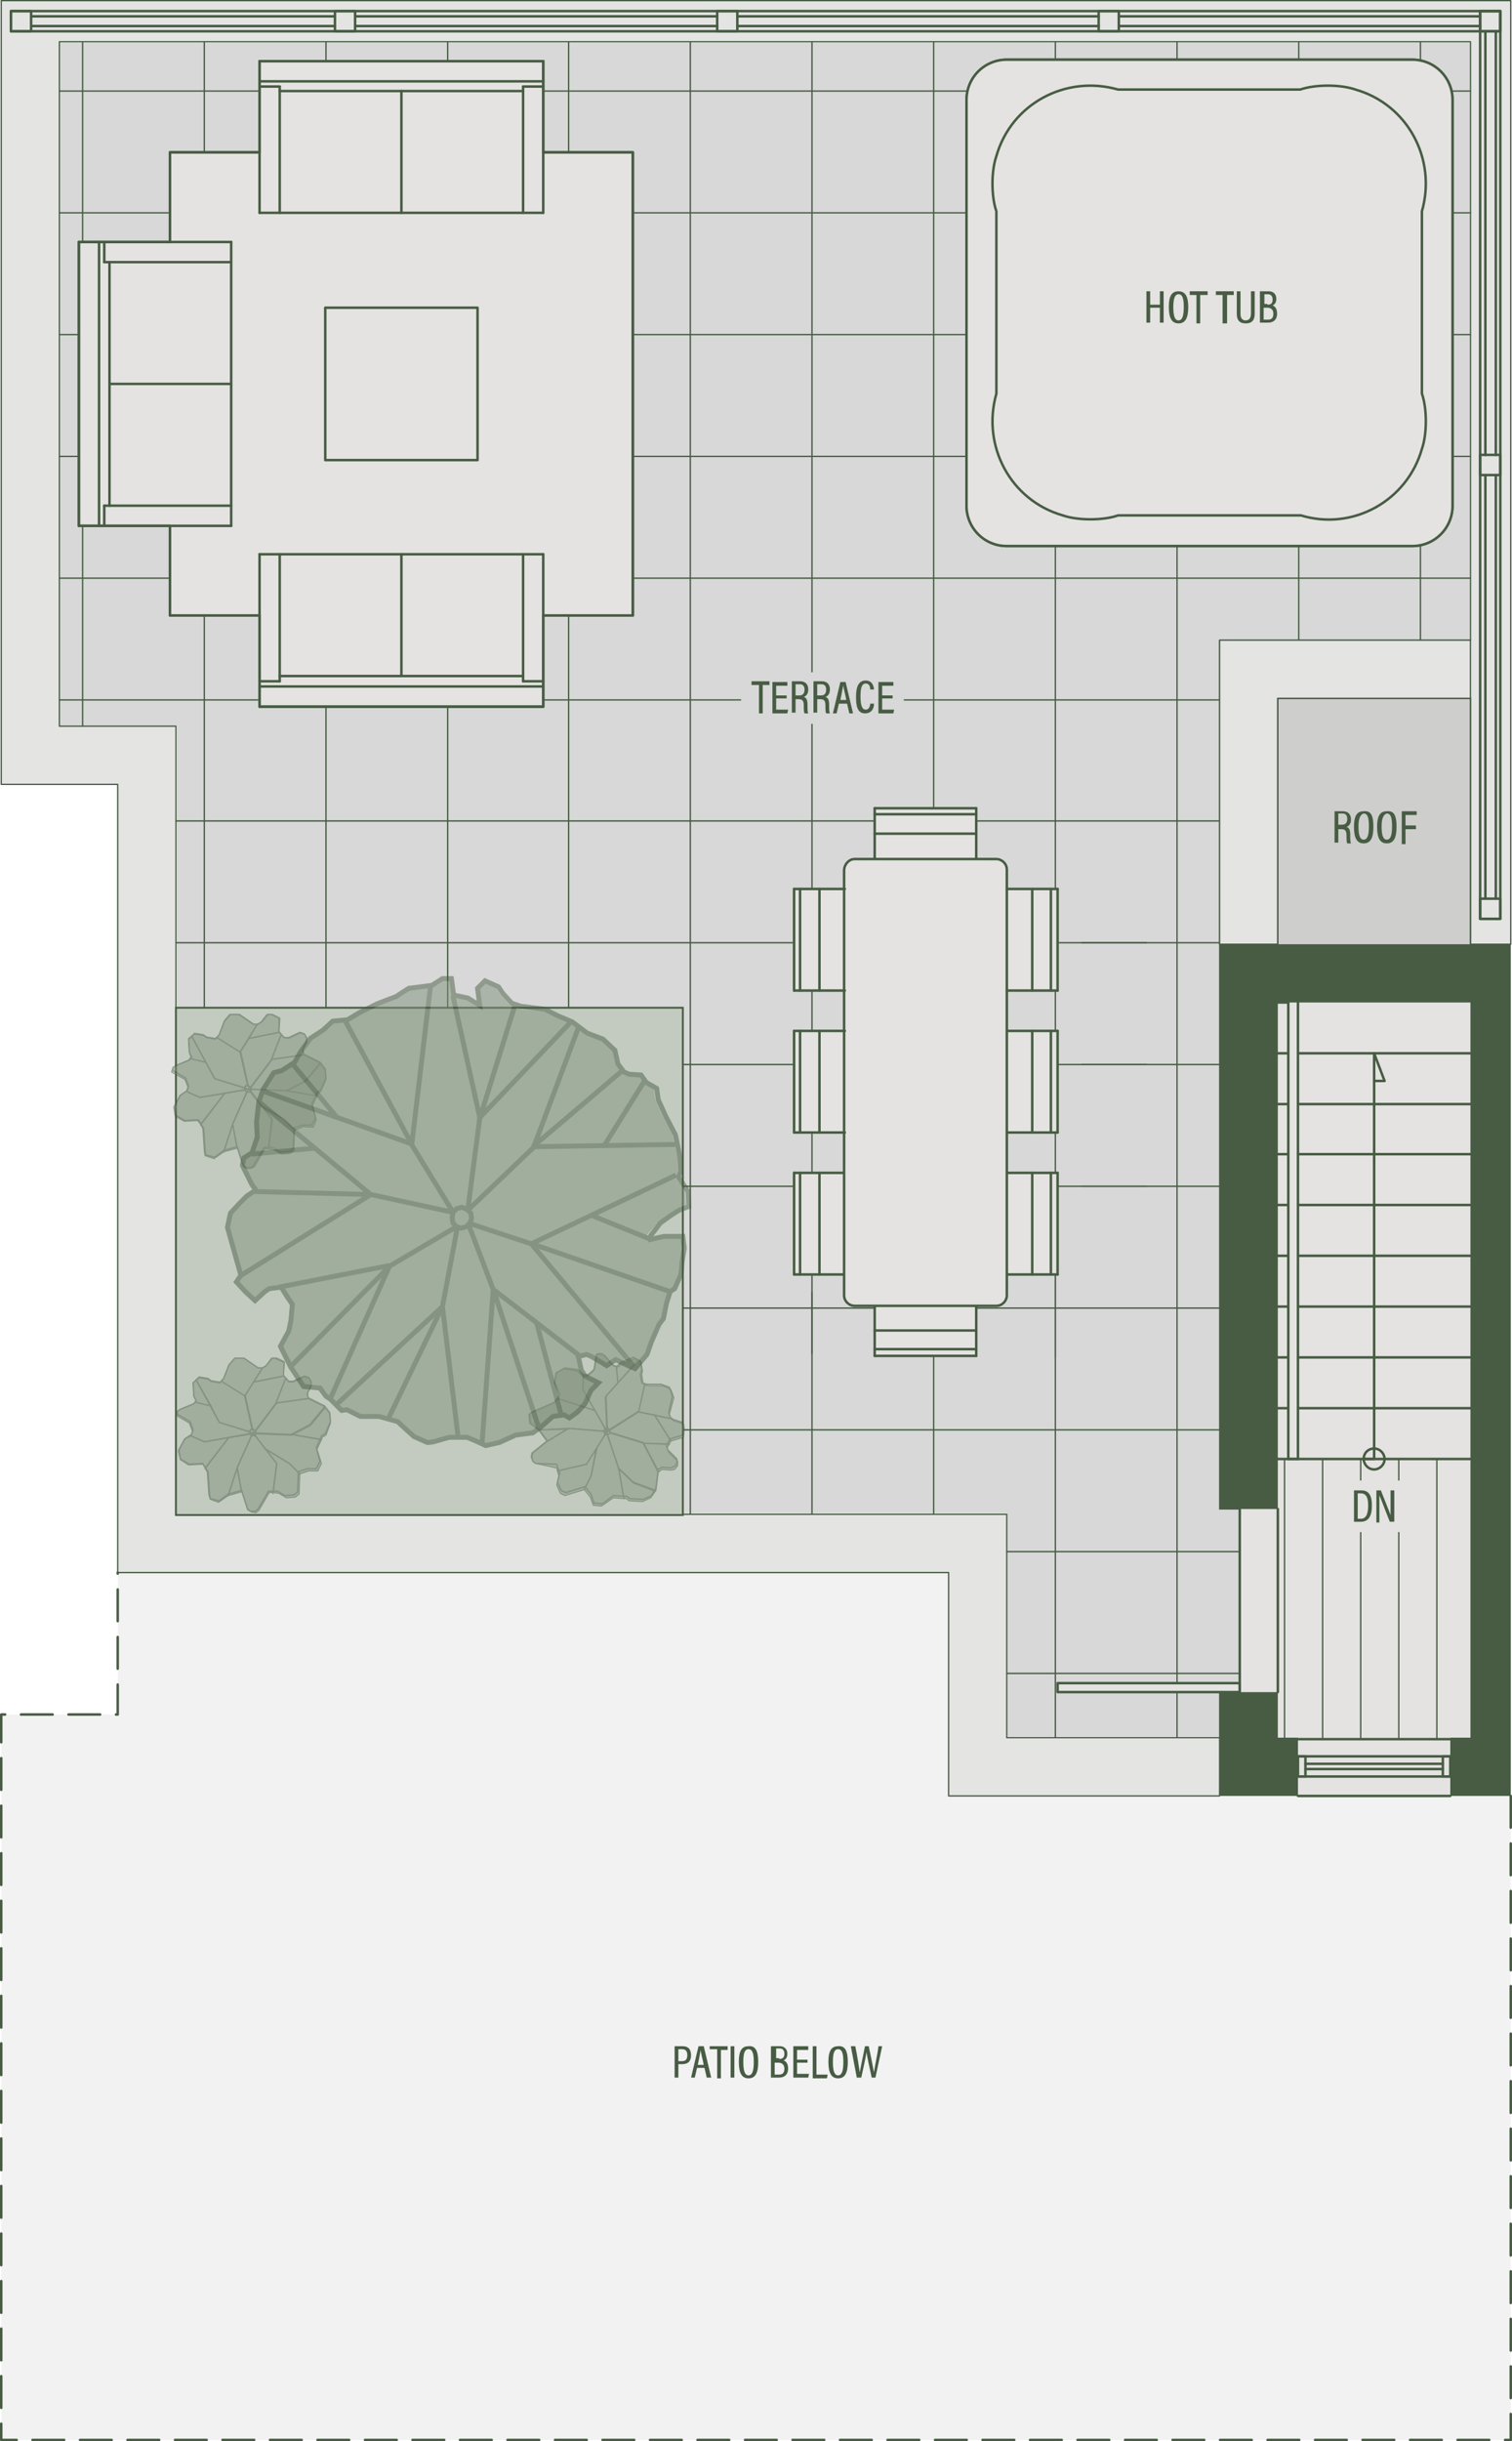 <?xml version="1.0" encoding="UTF-8"?>
<svg xmlns="http://www.w3.org/2000/svg" id="new" viewBox="0 0 202.534 326.754">
  <defs>
    <style>
      .cls-1 {
        opacity: .5;
      }

      .cls-1, .cls-2, .cls-3, .cls-4, .cls-5, .cls-6, .cls-7, .cls-8 {
        fill: none;
      }

      .cls-9 {
        stroke-width: .133px;
      }

      .cls-9, .cls-2, .cls-3, .cls-4, .cls-5, .cls-7, .cls-10, .cls-8, .cls-11 {
        stroke-linecap: round;
        stroke-linejoin: round;
      }

      .cls-9, .cls-3, .cls-12, .cls-4, .cls-5, .cls-6, .cls-7, .cls-13, .cls-10, .cls-14, .cls-8, .cls-11 {
        stroke: #475c43;
      }

      .cls-9, .cls-15 {
        fill: #80907a;
      }

      .cls-2 {
        stroke: #bababa;
      }

      .cls-2, .cls-4 {
        stroke-width: .111px;
      }

      .cls-3 {
        stroke-width: .18px;
      }

      .cls-12 {
        stroke-width: .144px;
      }

      .cls-12, .cls-16 {
        fill: #d7d8d7;
      }

      .cls-12, .cls-6, .cls-13, .cls-14 {
        stroke-miterlimit: 10;
      }

      .cls-17, .cls-10 {
        fill: #e4e3e1;
      }

      .cls-18, .cls-19 {
        fill: #475c43;
      }

      .cls-5 {
        stroke-width: .184px;
      }

      .cls-6 {
        stroke-width: .659px;
      }

      .cls-7 {
        stroke-dasharray: 0 0 4.242 2.121;
      }

      .cls-7, .cls-10, .cls-8 {
        stroke-width: .334px;
      }

      .cls-13 {
        fill: #c3cbc0;
        stroke-width: .25px;
      }

      .cls-20 {
        isolation: isolate;
        opacity: .25;
      }

      .cls-20, .cls-14 {
        fill: #cececd;
      }

      .cls-19 {
        fill-rule: evenodd;
      }

      .cls-14 {
        stroke-width: .192px;
      }

      .cls-11 {
        fill: #e4e4e3;
        stroke-width: .175px;
      }
    </style>
  </defs>
  <polygon class="cls-20" points="202.367 240.387 127.067 240.387 127.067 210.487 15.767 210.487 15.767 229.487 .167 229.487 .167 326.587 202.367 326.587 202.367 240.387"></polygon>
  <g id="LWPOLYLINE">
    <polyline class="cls-11" points="196.967 85.687 196.967 5.587 7.967 5.587 7.967 97.187 23.567 97.187 23.567 202.687 134.867 202.687 134.867 232.587 163.367 232.587 163.367 240.387 127.067 240.387 127.067 210.487 15.767 210.487 15.767 104.987 .167 104.987 .167 .087 202.367 .087 202.367 126.387 196.967 126.387 196.967 93.487"></polyline>
  </g>
  <g id="LWPOLYLINE-2" data-name="LWPOLYLINE">
    <polygon class="cls-17" points="171.167 134.187 196.967 134.187 196.967 232.587 194.267 232.587 194.267 240.387 173.867 240.387 173.867 232.587 171.167 232.587 171.167 226.487 166.067 226.487 141.667 226.487 141.667 225.287 166.067 225.287 166.067 201.987 171.167 201.987 171.167 134.187"></polygon>
  </g>
  <g>
    <g id="LINE">
      <line class="cls-3" x1="172.067" y1="232.587" x2="172.067" y2="195.287"></line>
    </g>
    <g id="LINE-2" data-name="LINE">
      <line class="cls-3" x1="177.167" y1="232.587" x2="177.167" y2="195.287"></line>
    </g>
    <g id="LINE-3" data-name="LINE">
      <line class="cls-3" x1="182.267" y1="232.587" x2="182.267" y2="195.287"></line>
    </g>
    <g id="LINE-4" data-name="LINE">
      <line class="cls-3" x1="187.367" y1="232.587" x2="187.367" y2="195.287"></line>
    </g>
    <g id="LINE-5" data-name="LINE">
      <line class="cls-3" x1="192.467" y1="232.587" x2="192.467" y2="195.287"></line>
    </g>
  </g>
  <g id="LWPOLYLINE-3" data-name="LWPOLYLINE">
    <polygon class="cls-12" points="163.367 232.587 134.867 232.587 134.867 202.687 91.467 202.687 91.467 134.887 23.567 134.887 23.567 97.187 7.967 97.187 7.967 5.587 196.967 5.587 196.967 85.687 163.367 85.687 163.367 201.987 166.067 201.987 166.067 225.287 141.667 225.287 141.667 226.487 163.367 226.487 163.367 232.587"></polygon>
  </g>
  <g id="LWPOLYLINE-4" data-name="LWPOLYLINE">
    <path class="cls-8" d="m194.567,67.687V13.387c0-3-2.4-5.4-5.4-5.4h-54.3c-3,0-5.4,2.4-5.4,5.4v54.3c0,3,2.4,5.4,5.4,5.4h54.3c3,0,5.4-2.4,5.4-5.4Z"></path>
  </g>
  <g>
    <g id="LINE-6" data-name="LINE">
      <line class="cls-3" x1="11.067" y1="97.187" x2="11.067" y2="70.387"></line>
    </g>
    <g id="LINE-7" data-name="LINE">
      <line class="cls-3" x1="11.067" y1="32.387" x2="11.067" y2="5.587"></line>
    </g>
    <g id="LINE-8" data-name="LINE">
      <line class="cls-3" x1="27.367" y1="134.887" x2="27.367" y2="82.387"></line>
    </g>
    <g id="LINE-9" data-name="LINE">
      <line class="cls-3" x1="27.367" y1="20.387" x2="27.367" y2="5.587"></line>
    </g>
    <g id="LINE-10" data-name="LINE">
      <line class="cls-3" x1="43.667" y1="134.887" x2="43.667" y2="94.587"></line>
    </g>
    <g id="LINE-11" data-name="LINE">
      <line class="cls-3" x1="43.667" y1="8.187" x2="43.667" y2="5.587"></line>
    </g>
    <g id="LINE-12" data-name="LINE">
      <line class="cls-3" x1="59.967" y1="134.887" x2="59.967" y2="94.587"></line>
    </g>
    <g id="LINE-13" data-name="LINE">
      <line class="cls-3" x1="59.967" y1="8.187" x2="59.967" y2="5.587"></line>
    </g>
    <g id="LINE-14" data-name="LINE">
      <line class="cls-3" x1="76.167" y1="134.887" x2="76.167" y2="82.387"></line>
    </g>
    <g id="LINE-15" data-name="LINE">
      <line class="cls-3" x1="76.167" y1="20.387" x2="76.167" y2="5.587"></line>
    </g>
    <g id="LINE-16" data-name="LINE">
      <line class="cls-3" x1="92.467" y1="202.687" x2="92.467" y2="5.587"></line>
    </g>
    <g id="LINE-17" data-name="LINE">
      <line class="cls-3" x1="108.767" y1="202.687" x2="108.767" y2="172.987"></line>
    </g>
    <g id="LINE-18" data-name="LINE">
      <line class="cls-3" x1="108.767" y1="181.187" x2="108.767" y2="5.587"></line>
    </g>
    <g id="LINE-19" data-name="LINE">
      <line class="cls-3" x1="125.067" y1="202.687" x2="125.067" y2="178.287"></line>
    </g>
    <g id="LINE-20" data-name="LINE">
      <line class="cls-3" x1="125.067" y1="107.987" x2="125.067" y2="5.587"></line>
    </g>
    <g id="LINE-21" data-name="LINE">
      <line class="cls-3" x1="141.367" y1="232.587" x2="141.367" y2="168.887"></line>
    </g>
    <g id="LINE-22" data-name="LINE">
      <line class="cls-3" x1="141.367" y1="7.887" x2="141.367" y2="5.587"></line>
    </g>
    <g id="LINE-23" data-name="LINE">
      <line class="cls-3" x1="141.367" y1="181.787" x2="141.367" y2="73.087"></line>
    </g>
    <g id="LINE-24" data-name="LINE">
      <line class="cls-3" x1="157.667" y1="232.587" x2="157.667" y2="226.487"></line>
    </g>
    <g id="LINE-25" data-name="LINE">
      <line class="cls-3" x1="157.667" y1="7.887" x2="157.667" y2="5.587"></line>
    </g>
    <g id="LINE-26" data-name="LINE">
      <line class="cls-3" x1="157.667" y1="225.287" x2="157.667" y2="73.087"></line>
    </g>
    <g id="LINE-27" data-name="LINE">
      <line class="cls-3" x1="173.967" y1="85.687" x2="173.967" y2="73.087"></line>
    </g>
    <g id="LINE-28" data-name="LINE">
      <line class="cls-3" x1="173.967" y1="7.887" x2="173.967" y2="5.587"></line>
    </g>
    <g id="LINE-29" data-name="LINE">
      <line class="cls-3" x1="190.267" y1="85.687" x2="190.267" y2="72.987"></line>
    </g>
    <g id="LINE-30" data-name="LINE">
      <line class="cls-3" x1="190.267" y1="8.087" x2="190.267" y2="5.587"></line>
    </g>
    <g id="LINE-31" data-name="LINE">
      <line class="cls-3" x1="166.067" y1="223.987" x2="134.867" y2="223.987"></line>
    </g>
    <g id="LINE-32" data-name="LINE">
      <line class="cls-3" x1="166.067" y1="207.687" x2="134.867" y2="207.687"></line>
    </g>
    <g id="LINE-33" data-name="LINE">
      <line class="cls-3" x1="163.367" y1="191.387" x2="91.467" y2="191.387"></line>
    </g>
    <g id="LINE-34" data-name="LINE">
      <line class="cls-3" x1="163.367" y1="175.087" x2="129.067" y2="175.087"></line>
    </g>
    <g id="LINE-35" data-name="LINE">
      <line class="cls-3" x1="118.067" y1="175.087" x2="91.467" y2="175.087"></line>
    </g>
    <g id="LINE-36" data-name="LINE">
      <line class="cls-3" x1="163.367" y1="158.787" x2="144.867" y2="158.787"></line>
    </g>
    <g id="LINE-37" data-name="LINE">
      <line class="cls-3" x1="153.567" y1="158.787" x2="91.467" y2="158.787"></line>
    </g>
    <g id="LINE-38" data-name="LINE">
      <line class="cls-3" x1="163.367" y1="142.487" x2="144.867" y2="142.487"></line>
    </g>
    <g id="LINE-39" data-name="LINE">
      <line class="cls-3" x1="153.567" y1="142.487" x2="91.467" y2="142.487"></line>
    </g>
    <g id="LINE-40" data-name="LINE">
      <line class="cls-3" x1="163.367" y1="126.187" x2="144.867" y2="126.187"></line>
    </g>
    <g id="LINE-41" data-name="LINE">
      <line class="cls-3" x1="153.567" y1="126.187" x2="23.567" y2="126.187"></line>
    </g>
    <g id="LINE-42" data-name="LINE">
      <line class="cls-3" x1="163.367" y1="109.887" x2="129.067" y2="109.887"></line>
    </g>
    <g id="LINE-43" data-name="LINE">
      <line class="cls-3" x1="118.067" y1="109.887" x2="23.567" y2="109.887"></line>
    </g>
    <g id="LINE-44" data-name="LINE">
      <line class="cls-3" x1="163.367" y1="93.687" x2="72.767" y2="93.687"></line>
    </g>
    <g id="LINE-45" data-name="LINE">
      <line class="cls-3" x1="34.767" y1="93.687" x2="7.967" y2="93.687"></line>
    </g>
    <g id="LINE-46" data-name="LINE">
      <line class="cls-3" x1="196.967" y1="77.387" x2="84.767" y2="77.387"></line>
    </g>
    <g id="LINE-47" data-name="LINE">
      <line class="cls-3" x1="22.767" y1="77.387" x2="7.967" y2="77.387"></line>
    </g>
    <g id="LINE-48" data-name="LINE">
      <line class="cls-3" x1="196.967" y1="61.087" x2="194.567" y2="61.087"></line>
    </g>
    <g id="LINE-49" data-name="LINE">
      <line class="cls-3" x1="10.567" y1="61.087" x2="7.967" y2="61.087"></line>
    </g>
    <g id="LINE-50" data-name="LINE">
      <line class="cls-3" x1="129.467" y1="61.087" x2="84.767" y2="61.087"></line>
    </g>
    <g id="LINE-51" data-name="LINE">
      <line class="cls-3" x1="196.967" y1="44.787" x2="194.567" y2="44.787"></line>
    </g>
    <g id="LINE-52" data-name="LINE">
      <line class="cls-3" x1="10.567" y1="44.787" x2="7.967" y2="44.787"></line>
    </g>
    <g id="LINE-53" data-name="LINE">
      <line class="cls-3" x1="129.467" y1="44.787" x2="84.767" y2="44.787"></line>
    </g>
    <g id="LINE-54" data-name="LINE">
      <line class="cls-3" x1="196.967" y1="28.487" x2="194.567" y2="28.487"></line>
    </g>
    <g id="LINE-55" data-name="LINE">
      <line class="cls-3" x1="22.767" y1="28.487" x2="7.967" y2="28.487"></line>
    </g>
    <g id="LINE-56" data-name="LINE">
      <line class="cls-3" x1="129.467" y1="28.487" x2="84.767" y2="28.487"></line>
    </g>
    <g id="LINE-57" data-name="LINE">
      <line class="cls-3" x1="196.967" y1="12.187" x2="194.467" y2="12.187"></line>
    </g>
    <g id="LINE-58" data-name="LINE">
      <line class="cls-3" x1="34.767" y1="12.187" x2="7.967" y2="12.187"></line>
    </g>
    <g id="LINE-59" data-name="LINE">
      <line class="cls-3" x1="129.567" y1="12.187" x2="72.767" y2="12.187"></line>
    </g>
  </g>
  <g id="LINE-60" data-name="LINE">
    <line class="cls-8" x1="166.067" y1="226.487" x2="166.067" y2="201.987"></line>
  </g>
  <g id="LINE-61" data-name="LINE">
    <line class="cls-8" x1="171.167" y1="226.487" x2="171.167" y2="201.987"></line>
  </g>
  <g id="INSERT">
    <g id="LWPOLYLINE-5" data-name="LWPOLYLINE">
      <rect class="cls-8" x="193.267" y="235.087" width="1" height="2.7"></rect>
    </g>
    <g id="LWPOLYLINE-6" data-name="LWPOLYLINE">
      <rect class="cls-8" x="173.867" y="235.087" width="1" height="2.7"></rect>
    </g>
    <g id="LINE-62" data-name="LINE">
      <line class="cls-8" x1="194.267" y1="237.787" x2="173.867" y2="237.787"></line>
    </g>
    <g id="LINE-63" data-name="LINE">
      <line class="cls-8" x1="194.267" y1="235.087" x2="173.867" y2="235.087"></line>
    </g>
    <g id="LINE-64" data-name="LINE">
      <line class="cls-8" x1="193.267" y1="236.087" x2="174.867" y2="236.087"></line>
    </g>
    <g id="LINE-65" data-name="LINE">
      <line class="cls-8" x1="193.267" y1="236.787" x2="174.867" y2="236.787"></line>
    </g>
    <g id="LINE-66" data-name="LINE">
      <line class="cls-8" x1="194.267" y1="240.387" x2="173.867" y2="240.387"></line>
    </g>
    <g id="LINE-67" data-name="LINE">
      <line class="cls-8" x1="194.267" y1="232.787" x2="173.867" y2="232.787"></line>
    </g>
  </g>
  <g id="LWPOLYLINE-7" data-name="LWPOLYLINE">
    <line class="cls-8" x1="196.967" y1="195.287" x2="171.167" y2="195.287"></line>
  </g>
  <g id="LWPOLYLINE-8" data-name="LWPOLYLINE">
    <line class="cls-8" x1="196.967" y1="188.487" x2="173.867" y2="188.487"></line>
  </g>
  <g id="LWPOLYLINE-9" data-name="LWPOLYLINE">
    <line class="cls-8" x1="172.567" y1="188.487" x2="171.167" y2="188.487"></line>
  </g>
  <g id="LWPOLYLINE-10" data-name="LWPOLYLINE">
    <line class="cls-8" x1="196.967" y1="181.687" x2="173.867" y2="181.687"></line>
  </g>
  <g id="LWPOLYLINE-11" data-name="LWPOLYLINE">
    <line class="cls-8" x1="172.567" y1="181.687" x2="171.167" y2="181.687"></line>
  </g>
  <g id="LWPOLYLINE-12" data-name="LWPOLYLINE">
    <line class="cls-8" x1="196.967" y1="174.887" x2="173.867" y2="174.887"></line>
  </g>
  <g id="LWPOLYLINE-13" data-name="LWPOLYLINE">
    <line class="cls-8" x1="172.567" y1="174.887" x2="171.167" y2="174.887"></line>
  </g>
  <g id="LWPOLYLINE-14" data-name="LWPOLYLINE">
    <line class="cls-8" x1="196.967" y1="168.087" x2="173.867" y2="168.087"></line>
  </g>
  <g id="LWPOLYLINE-15" data-name="LWPOLYLINE">
    <line class="cls-8" x1="172.567" y1="168.087" x2="171.167" y2="168.087"></line>
  </g>
  <g id="LWPOLYLINE-16" data-name="LWPOLYLINE">
    <line class="cls-8" x1="196.967" y1="161.287" x2="173.867" y2="161.287"></line>
  </g>
  <g id="LWPOLYLINE-17" data-name="LWPOLYLINE">
    <line class="cls-8" x1="172.567" y1="161.287" x2="171.167" y2="161.287"></line>
  </g>
  <g id="LWPOLYLINE-18" data-name="LWPOLYLINE">
    <line class="cls-8" x1="196.967" y1="154.487" x2="173.867" y2="154.487"></line>
  </g>
  <g id="LWPOLYLINE-19" data-name="LWPOLYLINE">
    <line class="cls-8" x1="172.567" y1="154.487" x2="171.167" y2="154.487"></line>
  </g>
  <g id="LWPOLYLINE-20" data-name="LWPOLYLINE">
    <line class="cls-8" x1="196.967" y1="147.787" x2="173.867" y2="147.787"></line>
  </g>
  <g id="LWPOLYLINE-21" data-name="LWPOLYLINE">
    <line class="cls-8" x1="172.567" y1="147.787" x2="171.167" y2="147.787"></line>
  </g>
  <g id="LWPOLYLINE-22" data-name="LWPOLYLINE">
    <line class="cls-8" x1="196.967" y1="140.987" x2="173.867" y2="140.987"></line>
  </g>
  <g id="LWPOLYLINE-23" data-name="LWPOLYLINE">
    <line class="cls-8" x1="172.567" y1="140.987" x2="171.167" y2="140.987"></line>
  </g>
  <g id="LWPOLYLINE-24" data-name="LWPOLYLINE">
    <line class="cls-8" x1="172.567" y1="134.187" x2="171.167" y2="134.187"></line>
  </g>
  <g id="LWPOLYLINE-25" data-name="LWPOLYLINE">
    <rect class="cls-8" x="141.667" y="225.287" width="24.4" height="1.2"></rect>
  </g>
  <g id="LWPOLYLINE-26" data-name="LWPOLYLINE">
    <line class="cls-8" x1="198.967" y1="4.187" x2="198.967" y2="60.887"></line>
  </g>
  <g id="LWPOLYLINE-27" data-name="LWPOLYLINE">
    <line class="cls-8" x1="198.967" y1="63.587" x2="198.967" y2="120.287"></line>
  </g>
  <g id="LWPOLYLINE-28" data-name="LWPOLYLINE">
    <line class="cls-8" x1="200.367" y1="120.287" x2="200.367" y2="63.587"></line>
  </g>
  <g id="LWPOLYLINE-29" data-name="LWPOLYLINE">
    <line class="cls-8" x1="200.367" y1="60.887" x2="200.367" y2="4.187"></line>
  </g>
  <g id="LWPOLYLINE-30" data-name="LWPOLYLINE">
    <line class="cls-8" x1="198.267" y1="3.487" x2="149.867" y2="3.487"></line>
  </g>
  <g id="LWPOLYLINE-31" data-name="LWPOLYLINE">
    <line class="cls-8" x1="147.167" y1="3.487" x2="98.767" y2="3.487"></line>
  </g>
  <g id="LWPOLYLINE-32" data-name="LWPOLYLINE">
    <line class="cls-8" x1="98.767" y1="2.187" x2="147.167" y2="2.187"></line>
  </g>
  <g id="LWPOLYLINE-33" data-name="LWPOLYLINE">
    <line class="cls-8" x1="149.867" y1="2.187" x2="198.267" y2="2.187"></line>
  </g>
  <g id="LWPOLYLINE-34" data-name="LWPOLYLINE">
    <line class="cls-8" x1="96.067" y1="3.487" x2="47.667" y2="3.487"></line>
  </g>
  <g id="LWPOLYLINE-35" data-name="LWPOLYLINE">
    <line class="cls-8" x1="47.667" y1="2.187" x2="96.067" y2="2.187"></line>
  </g>
  <g id="LWPOLYLINE-36" data-name="LWPOLYLINE">
    <line class="cls-8" x1="44.867" y1="3.487" x2="4.267" y2="3.487"></line>
  </g>
  <g id="LWPOLYLINE-37" data-name="LWPOLYLINE">
    <line class="cls-8" x1="4.267" y1="2.187" x2="44.867" y2="2.187"></line>
  </g>
  <g id="LWPOLYLINE-38" data-name="LWPOLYLINE">
    <line class="cls-8" x1="172.567" y1="195.287" x2="172.567" y2="134.187"></line>
  </g>
  <g id="LWPOLYLINE-39" data-name="LWPOLYLINE">
    <line class="cls-8" x1="173.867" y1="195.287" x2="173.867" y2="134.187"></line>
  </g>
  <g id="LWPOLYLINE-40" data-name="LWPOLYLINE">
    <line class="cls-8" x1="173.867" y1="195.287" x2="172.567" y2="195.287"></line>
  </g>
  <g id="LWPOLYLINE-41" data-name="LWPOLYLINE">
    <rect class="cls-8" x="1.467" y="1.487" width="199.5" height="2.7"></rect>
  </g>
  <g id="LWPOLYLINE-42" data-name="LWPOLYLINE">
    <rect class="cls-8" x="198.267" y="1.487" width="2.7" height="121.5"></rect>
  </g>
  <g id="LWPOLYLINE-43" data-name="LWPOLYLINE">
    <path class="cls-10" d="m189.167,73.087h-54.3c-3,0-5.4-2.4-5.4-5.4V13.387c0-3,2.4-5.4,5.4-5.4h54.3c3,0,5.4,2.4,5.4,5.4v54.3c0,3-2.4,5.4-5.4,5.4Z"></path>
  </g>
  <g id="LWPOLYLINE-44" data-name="LWPOLYLINE">
    <path class="cls-8" d="m174.267,68.987h-24.5c-2,.7-5.4.7-7.4,0-7-2-10.9-9.3-8.9-16.3v-24.4c-.7-2-.7-5.4,0-7.4,2-7,9.3-10.9,16.3-8.9h24.4c2-.7,5.4-.7,7.4,0,7,2,10.9,9.3,8.9,16.3v24.4c.7,2,.7,5.4,0,7.4-2,7-9.3,11-16.2,8.9Z"></path>
  </g>
  <g>
    <polygon class="cls-17" points="84.767 82.387 72.767 82.387 72.767 94.587 34.767 94.587 34.767 82.387 22.767 82.387 22.767 70.387 10.567 70.387 10.567 32.387 22.767 32.387 22.767 20.387 34.767 20.387 34.767 8.187 72.767 8.187 72.767 20.387 84.767 20.387 84.767 82.387"></polygon>
    <g id="LWPOLYLINE-45" data-name="LWPOLYLINE">
      <polygon class="cls-8" points="72.767 82.387 84.767 82.387 84.767 20.387 72.767 20.387 72.767 8.187 34.767 8.187 34.767 20.387 22.767 20.387 22.767 32.387 10.567 32.387 10.567 70.387 22.767 70.387 22.767 82.387 34.767 82.387 34.767 94.587 72.767 94.587 72.767 82.387"></polygon>
    </g>
    <g id="LWPOLYLINE-46" data-name="LWPOLYLINE">
      <polyline class="cls-8" points="22.767 70.387 22.767 82.387 34.767 82.387"></polyline>
    </g>
    <g id="LWPOLYLINE-47" data-name="LWPOLYLINE">
      <polyline class="cls-8" points="72.767 82.387 84.767 82.387 84.767 20.387 72.767 20.387"></polyline>
    </g>
    <g id="LWPOLYLINE-48" data-name="LWPOLYLINE">
      <polyline class="cls-8" points="34.767 20.387 22.767 20.387 22.767 32.387"></polyline>
    </g>
    <g id="LWPOLYLINE-49" data-name="LWPOLYLINE">
      <rect class="cls-8" x="43.567" y="41.187" width="20.4" height="20.4"></rect>
    </g>
    <g id="INSERT-2" data-name="INSERT">
      <g id="LINE-68" data-name="LINE">
        <line class="cls-8" x1="72.767" y1="94.587" x2="34.767" y2="94.587"></line>
      </g>
      <g id="LINE-69" data-name="LINE">
        <line class="cls-8" x1="34.767" y1="74.187" x2="34.767" y2="94.587"></line>
      </g>
      <g id="LINE-70" data-name="LINE">
        <line class="cls-8" x1="37.467" y1="74.187" x2="37.467" y2="91.187"></line>
      </g>
      <g id="LINE-71" data-name="LINE">
        <line class="cls-8" x1="72.767" y1="91.887" x2="34.767" y2="91.887"></line>
      </g>
      <g id="LINE-72" data-name="LINE">
        <line class="cls-8" x1="72.767" y1="74.187" x2="34.767" y2="74.187"></line>
      </g>
      <g id="LINE-73" data-name="LINE">
        <line class="cls-8" x1="53.767" y1="74.187" x2="53.767" y2="90.487"></line>
      </g>
      <g id="LINE-74" data-name="LINE">
        <line class="cls-8" x1="34.767" y1="91.187" x2="37.467" y2="91.187"></line>
      </g>
      <g id="LINE-75" data-name="LINE">
        <line class="cls-8" x1="70.067" y1="90.487" x2="37.467" y2="90.487"></line>
      </g>
      <g id="LINE-76" data-name="LINE">
        <line class="cls-8" x1="72.767" y1="91.187" x2="70.067" y2="91.187"></line>
      </g>
      <g id="LINE-77" data-name="LINE">
        <line class="cls-8" x1="70.067" y1="74.187" x2="70.067" y2="91.187"></line>
      </g>
      <g id="LINE-78" data-name="LINE">
        <line class="cls-8" x1="72.767" y1="74.187" x2="72.767" y2="94.587"></line>
      </g>
    </g>
    <g id="INSERT-3" data-name="INSERT">
      <g id="LINE-79" data-name="LINE">
        <line class="cls-8" x1="34.767" y1="8.187" x2="72.767" y2="8.187"></line>
      </g>
      <g id="LINE-80" data-name="LINE">
        <line class="cls-8" x1="72.767" y1="28.487" x2="72.767" y2="8.187"></line>
      </g>
      <g id="LINE-81" data-name="LINE">
        <line class="cls-8" x1="70.067" y1="28.487" x2="70.067" y2="11.587"></line>
      </g>
      <g id="LINE-82" data-name="LINE">
        <line class="cls-8" x1="34.767" y1="10.887" x2="72.767" y2="10.887"></line>
      </g>
      <g id="LINE-83" data-name="LINE">
        <line class="cls-8" x1="34.767" y1="28.487" x2="72.767" y2="28.487"></line>
      </g>
      <g id="LINE-84" data-name="LINE">
        <line class="cls-8" x1="53.767" y1="28.487" x2="53.767" y2="12.187"></line>
      </g>
      <g id="LINE-85" data-name="LINE">
        <line class="cls-8" x1="72.767" y1="11.587" x2="70.067" y2="11.587"></line>
      </g>
      <g id="LINE-86" data-name="LINE">
        <line class="cls-8" x1="37.467" y1="12.187" x2="70.067" y2="12.187"></line>
      </g>
      <g id="LINE-87" data-name="LINE">
        <line class="cls-8" x1="34.767" y1="11.587" x2="37.467" y2="11.587"></line>
      </g>
      <g id="LINE-88" data-name="LINE">
        <line class="cls-8" x1="37.467" y1="28.487" x2="37.467" y2="11.587"></line>
      </g>
      <g id="LINE-89" data-name="LINE">
        <line class="cls-8" x1="34.767" y1="28.487" x2="34.767" y2="8.187"></line>
      </g>
    </g>
    <g id="INSERT-4" data-name="INSERT">
      <g id="LINE-90" data-name="LINE">
        <line class="cls-8" x1="10.567" y1="70.387" x2="10.567" y2="32.387"></line>
      </g>
      <g id="LINE-91" data-name="LINE">
        <line class="cls-8" x1="30.967" y1="32.387" x2="10.567" y2="32.387"></line>
      </g>
      <g id="LINE-92" data-name="LINE">
        <line class="cls-8" x1="30.967" y1="35.087" x2="13.967" y2="35.087"></line>
      </g>
      <g id="LINE-93" data-name="LINE">
        <line class="cls-8" x1="13.267" y1="70.387" x2="13.267" y2="32.387"></line>
      </g>
      <g id="LINE-94" data-name="LINE">
        <line class="cls-8" x1="30.967" y1="70.387" x2="30.967" y2="32.387"></line>
      </g>
      <g id="LINE-95" data-name="LINE">
        <line class="cls-8" x1="30.967" y1="51.387" x2="14.667" y2="51.387"></line>
      </g>
      <g id="LINE-96" data-name="LINE">
        <line class="cls-8" x1="13.967" y1="32.387" x2="13.967" y2="35.087"></line>
      </g>
      <g id="LINE-97" data-name="LINE">
        <line class="cls-8" x1="14.667" y1="67.687" x2="14.667" y2="35.087"></line>
      </g>
      <g id="LINE-98" data-name="LINE">
        <line class="cls-8" x1="13.967" y1="70.387" x2="13.967" y2="67.687"></line>
      </g>
      <g id="LINE-99" data-name="LINE">
        <line class="cls-8" x1="30.967" y1="67.687" x2="13.967" y2="67.687"></line>
      </g>
      <g id="LINE-100" data-name="LINE">
        <line class="cls-8" x1="30.967" y1="70.387" x2="10.567" y2="70.387"></line>
      </g>
    </g>
  </g>
  <g id="LWPOLYLINE-50" data-name="LWPOLYLINE">
    <polyline class="cls-11" points="163.367 126.387 163.367 85.687 196.967 85.687 196.967 93.487 171.167 93.487 171.167 126.387 163.367 126.387"></polyline>
  </g>
  <g id="LWPOLYLINE-51" data-name="LWPOLYLINE">
    <polyline class="cls-14" points="171.167 126.387 171.167 93.487 196.967 93.487 196.967 126.387"></polyline>
  </g>
  <g id="LWPOLYLINE-52" data-name="LWPOLYLINE">
    <rect class="cls-8" x="198.267" y="1.487" width="2.7" height="2.7"></rect>
  </g>
  <g id="LWPOLYLINE-53" data-name="LWPOLYLINE">
    <rect class="cls-8" x="198.267" y="120.287" width="2.7" height="2.7"></rect>
  </g>
  <g id="LWPOLYLINE-54" data-name="LWPOLYLINE">
    <rect class="cls-8" x="198.267" y="60.887" width="2.7" height="2.7"></rect>
  </g>
  <g id="LWPOLYLINE-55" data-name="LWPOLYLINE">
    <rect class="cls-8" x="96.067" y="1.487" width="2.7" height="2.7"></rect>
  </g>
  <g id="LWPOLYLINE-56" data-name="LWPOLYLINE">
    <rect class="cls-8" x="147.167" y="1.487" width="2.7" height="2.7"></rect>
  </g>
  <g id="LWPOLYLINE-57" data-name="LWPOLYLINE">
    <rect class="cls-8" x="44.867" y="1.487" width="2.7" height="2.7"></rect>
  </g>
  <g id="LWPOLYLINE-58" data-name="LWPOLYLINE">
    <rect class="cls-8" x="1.467" y="1.487" width="2.7" height="2.7"></rect>
  </g>
  <g id="LWPOLYLINE-59" data-name="LWPOLYLINE">
    <rect class="cls-13" x="23.567" y="134.887" width="67.9" height="67.9"></rect>
  </g>
  <g id="INSERT-5" data-name="INSERT">
    <g id="LWPOLYLINE-60" data-name="LWPOLYLINE">
      <path class="cls-8" d="m182.667,195.287c0,.7.6,1.4,1.4,1.4.7,0,1.4-.6,1.4-1.4,0-.7-.6-1.4-1.4-1.4s-1.4.6-1.4,1.4h1.4v-54.3l1.4,3.7h-1.4"></path>
    </g>
  </g>
  <g id="LWPOLYLINE-61" data-name="LWPOLYLINE">
    <polyline class="cls-7" points="202.367 240.387 202.367 326.587 .167 326.587 .167 229.487 15.767 229.487 15.767 210.487"></polyline>
  </g>
  <g>
    <g id="HATCH">
      <polygon class="cls-19" points="173.867 240.387 163.367 240.387 163.367 226.487 171.167 226.487 171.167 232.587 173.867 232.587 173.867 240.387"></polygon>
    </g>
    <g id="HATCH-2" data-name="HATCH">
      <polygon class="cls-19" points="171.167 201.987 163.367 201.987 163.367 126.387 202.367 126.387 202.367 240.387 194.267 240.387 194.267 232.587 196.967 232.587 196.967 134.187 171.167 134.187 171.167 201.987"></polygon>
    </g>
  </g>
  <g>
    <rect class="cls-16" x="99.267" y="89.987" width="21.8" height="6.9"></rect>
    <g>
      <path class="cls-18" d="m101.567,91.687h-.9v-.5h2.4v.5h-.9v3.8h-.5v-3.8h-.1Z"></path>
      <path class="cls-18" d="m105.367,93.487h-1.4v1.5h1.6l-.1.5h-2v-4.2h2v.5h-1.5v1.3h1.4v.4Z"></path>
      <path class="cls-18" d="m106.567,93.487v1.9h-.5v-4.2h1.1c.7,0,1.1.4,1.1,1.1,0,.6-.3.9-.6,1,.4.1.5.5.5,1.1v.2c0,.4,0,.7.1.9h-.5c-.1-.2-.1-.6-.1-.9v-.1c0-.6-.1-.9-.7-.9h-.4v-.1Zm0-.4h.5c.5,0,.7-.3.7-.8,0-.4-.2-.7-.6-.7h-.6v1.5h0Z"></path>
      <path class="cls-18" d="m109.467,93.487v1.9h-.5v-4.2h1.1c.7,0,1.1.4,1.1,1.1,0,.6-.3.9-.6,1,.4.1.5.5.5,1.1v.2c0,.4,0,.7.1.9h-.5c-.1-.2-.1-.6-.1-.9v-.1c0-.6-.1-.9-.7-.9h-.4v-.1Zm0-.4h.5c.5,0,.7-.3.7-.8,0-.4-.2-.7-.6-.7h-.6v1.5h0Z"></path>
      <path class="cls-18" d="m112.367,94.187l-.3,1.3h-.5l1-4.2h.7l1,4.2h-.5l-.3-1.3h-1.1Zm1-.5c-.2-1-.4-1.6-.4-2h0c-.1.4-.2,1.1-.4,2h.8Z"></path>
      <path class="cls-18" d="m117.067,94.287c0,.2-.1,1.2-1.2,1.2s-1.2-1.2-1.2-2.2c0-1.3.3-2.2,1.3-2.2s1.1,1,1.1,1.2h-.5c0-.1,0-.8-.6-.8s-.7.8-.7,1.7.1,1.8.7,1.8c.5,0,.6-.6.6-.8h.5v.1Z"></path>
      <path class="cls-18" d="m119.567,93.487h-1.4v1.5h1.6l-.1.5h-2v-4.2h2v.5h-1.5v1.3h1.4v.4Z"></path>
    </g>
    <g>
      <path class="cls-18" d="m153.567,38.987h.5v1.8h1.3v-1.8h.5v4.2h-.5v-2h-1.3v2h-.5v-4.2Z"></path>
      <path class="cls-18" d="m159.167,41.087c0,1.5-.4,2.2-1.3,2.2s-1.3-.7-1.3-2.2.4-2.1,1.3-2.1c.9,0,1.3.7,1.3,2.1Zm-2,0c0,1.2.2,1.8.7,1.8s.7-.6.7-1.8-.2-1.7-.7-1.7-.7.6-.7,1.7Z"></path>
      <path class="cls-18" d="m160.267,39.487h-.9v-.5h2.4v.5h-1v3.8h-.5v-3.8Z"></path>
      <path class="cls-18" d="m163.767,39.487h-.9v-.5h2.4v.5h-.9v3.8h-.6v-3.8Z"></path>
      <path class="cls-18" d="m166.167,38.987v3c0,.4.1.9.7.9.5,0,.7-.4.7-.9v-3h.5v3c0,.8-.3,1.3-1.2,1.3s-1.2-.5-1.2-1.3v-3h.5Z"></path>
      <path class="cls-18" d="m168.867,38.987h1.1c.6,0,1,.4,1,1s-.3.8-.5.9c.3.1.6.4.6,1.1,0,.8-.5,1.2-1.2,1.2h-1.1v-4.2h.1Zm.9,1.8c.5,0,.7-.2.7-.7,0-.4-.2-.7-.6-.7h-.5v1.3h.4v.1Zm-.4,2h.5c.5,0,.7-.3.7-.8s-.3-.8-.8-.8h-.5v1.6h.1Z"></path>
    </g>
    <g>
      <path class="cls-18" d="m179.267,110.887v1.9h-.5v-4.2h1.1c.7,0,1.1.4,1.1,1.1,0,.6-.3.9-.6,1,.4.1.5.5.5,1.1v.2c0,.4,0,.7.1.9h-.5c-.1-.2-.1-.6-.1-.9v-.1c0-.6-.1-.9-.7-.9h-.4v-.1Zm0-.5h.5c.5,0,.7-.3.7-.8,0-.4-.2-.7-.6-.7h-.6v1.5Z"></path>
      <path class="cls-18" d="m183.967,110.687c0,1.5-.4,2.2-1.3,2.2s-1.3-.7-1.3-2.2.4-2.1,1.3-2.1c1-.1,1.3.6,1.3,2.1Zm-2-.1c0,1.2.2,1.8.7,1.8s.7-.6.7-1.8-.2-1.7-.7-1.7c-.4.1-.7.6-.7,1.7Z"></path>
      <path class="cls-18" d="m187.067,110.687c0,1.5-.4,2.2-1.3,2.2s-1.3-.7-1.3-2.2.4-2.1,1.3-2.1c1-.1,1.3.6,1.3,2.1Zm-2-.1c0,1.2.2,1.8.7,1.8s.7-.6.7-1.8-.2-1.7-.7-1.7c-.4.1-.7.6-.7,1.7Z"></path>
      <path class="cls-18" d="m187.767,108.587h2v.5h-1.5v1.4h1.4v.5h-1.4v2h-.5v-4.4Z"></path>
    </g>
    <rect class="cls-17" x="180.362" y="198.172" width="7.4" height="6.9"></rect>
    <g>
      <path class="cls-18" d="m181.367,199.487h1c1,0,1.4.7,1.4,2,0,1.4-.4,2.2-1.5,2.2h-.9v-4.2Zm.5,3.8h.4c.7,0,1-.6,1-1.8,0-1.1-.3-1.6-1-1.6h-.4v3.4Z"></path>
      <path class="cls-18" d="m184.367,203.687v-4.2h.6c1.1,2.8,1.3,3.2,1.3,3.4h0v-3.4h.5v4.2h-.6c-1.2-3-1.3-3.4-1.4-3.5h0v3.6h-.4v-.1Z"></path>
    </g>
    <g>
      <path class="cls-18" d="m90.367,273.887h1.1c.7,0,1.1.4,1.1,1.2s-.4,1.2-1.2,1.2h-.5v1.8h-.5v-4.2h0Zm.5,2h.5c.5,0,.7-.3.7-.8s-.2-.8-.7-.8h-.5v1.6Z"></path>
      <path class="cls-18" d="m93.367,276.787l-.3,1.3h-.5l1-4.2h.7l1,4.2h-.6l-.3-1.3h-1Zm.9-.4c-.2-1-.4-1.6-.4-2h0c-.1.4-.2,1.1-.4,2h.8Z"></path>
      <path class="cls-18" d="m95.967,274.287h-.9v-.4h2.4v.5h-.9v3.8h-.5v-3.9h-.1Z"></path>
      <path class="cls-18" d="m98.367,273.887v4.2h-.5v-4.2h.5Z"></path>
      <path class="cls-18" d="m101.567,275.987c0,1.5-.4,2.2-1.3,2.2s-1.3-.7-1.3-2.2.4-2.1,1.3-2.1c.9-.1,1.3.6,1.3,2.1Zm-2,0c0,1.2.2,1.8.7,1.8s.7-.6.7-1.8-.2-1.7-.7-1.7-.7.5-.7,1.7Z"></path>
      <path class="cls-18" d="m103.367,273.887h1.1c.6,0,1,.4,1,1s-.3.8-.5.9c.3.1.6.4.6,1.1,0,.8-.5,1.2-1.2,1.2h-1.1v-4.2h.1Zm1,1.7c.5,0,.7-.2.7-.7,0-.4-.2-.7-.6-.7h-.5v1.3h.4v.1Zm-.5,2.1h.5c.5,0,.7-.3.7-.8s-.3-.8-.8-.8h-.5v1.6h.1Z"></path>
      <path class="cls-18" d="m108.167,276.087h-1.4v1.5h1.6l-.1.5h-2v-4.2h2v.5h-1.5v1.3h1.4v.4Z"></path>
      <path class="cls-18" d="m108.867,273.887h.5v3.8h1.5l-.1.5h-1.9v-4.3Z"></path>
      <path class="cls-18" d="m113.567,275.987c0,1.5-.4,2.2-1.3,2.2s-1.3-.7-1.3-2.2.4-2.1,1.3-2.1c.9-.1,1.3.6,1.3,2.1Zm-2,0c0,1.2.2,1.8.7,1.8s.7-.6.7-1.8-.2-1.7-.7-1.7-.7.5-.7,1.7Z"></path>
      <path class="cls-18" d="m114.767,278.087l-.8-4.2h.6c.3,1.4.5,2.9.6,3.5h0c.1-.6.5-2.5.7-3.5h.5c.2.9.6,2.9.7,3.5h0c.1-.8.5-2.5.6-3.5h.5l-.9,4.2h-.5c-.2-.9-.6-2.7-.7-3.4h0c-.1.7-.5,2.5-.7,3.4h-.6Z"></path>
    </g>
  </g>
  <g class="cls-1">
    <path class="cls-2" d="m81.567,191.387l-.1-.1-.1-.1h-.2l-.1.1-.1.1v.4l.1.1.1.1h.4l.1-.1.1-.1v-.4h-.2Zm-.3.3h0Z"></path>
    <path class="cls-4" d="m81.367,192.087l-.1-.3h0v-.1m0,0h0l-.2.4m-1.2,1.7h0m8.3,3.3h0m-1.8-11.8l-.8,3.6m-4.3,2.8h0Zm0,0h0Zm0,0h0Zm0,0h0Zm0,0h0Zm0,0h0Zm0,0h0Zm0,0h0Zm0,0h0Zm0,0h0Zm0,0h0Zm0,0h0Zm0,0h0Zm0,0h0Zm0,0h0Zm0,0h0Zm2.3,8.9h0m-2.3-8.9h0v-.5m1.2-8.3l.2,2.2h0m-1.4,6.6h-.4m.4,0l-.2-.4m-1.4-2.5h0"></path>
    <polygon class="cls-9" points="81.267 191.287 81.367 191.287 81.467 191.287 81.567 191.387 81.667 191.487 85.567 188.987 87.667 189.387 89.867 189.887 89.667 189.287 90.267 187.087 89.867 185.987 88.767 185.487 86.867 185.487 86.167 185.287 85.967 183.987 86.067 183.487 85.867 182.287 85.467 182.087 82.767 185.087 81.067 186.987 81.267 191.287"></polygon>
    <polygon class="cls-9" points="78.067 185.987 79.667 188.787 81.067 191.287 81.167 191.287 81.267 191.287 81.067 186.987 82.767 185.087 85.467 182.087 84.967 181.887 83.267 182.587 82.767 182.987 82.267 182.887 81.067 181.487 80.567 181.187 79.967 181.187 79.667 183.187 78.767 183.987 78.167 183.987 78.067 185.987"></polygon>
    <polygon class="cls-9" points="79.667 188.787 78.067 185.987 78.167 183.987 77.367 183.287 75.667 183.087 74.567 183.687 74.367 184.987 75.067 186.687 74.667 187.187 79.667 188.787"></polygon>
    <polygon class="cls-9" points="71.067 190.487 72.267 191.387 76.167 191.187 80.867 191.587 80.867 191.487 81.067 191.287 81.067 191.287 79.667 188.787 74.667 187.187 74.667 187.187 74.267 187.687 71.467 188.887 70.967 189.287 71.067 190.487"></polygon>
    <polygon class="cls-9" points="72.267 191.387 73.367 192.887 76.167 191.187 72.267 191.387"></polygon>
    <polygon class="cls-9" points="71.267 194.987 71.367 195.587 71.767 195.887 74.567 196.487 74.667 196.887 78.567 195.987 79.967 193.887 81.067 191.987 80.967 191.887 80.967 191.787 80.867 191.587 76.167 191.187 73.367 192.887 71.367 194.487 71.267 194.987"></polygon>
    <polygon class="cls-9" points="74.567 198.787 75.067 199.887 75.667 200.187 78.267 199.387 79.167 197.587 79.867 193.887 78.567 195.987 74.667 196.887 74.867 197.587 74.567 198.787"></polygon>
    <polygon class="cls-9" points="78.267 199.387 79.067 200.387 79.467 201.487 80.567 201.587 82.167 200.487 83.567 200.587 82.867 196.487 81.367 192.087 81.267 192.087 81.067 191.987 81.067 191.987 79.867 193.887 79.167 197.587 78.267 199.387"></polygon>
    <polygon class="cls-9" points="83.567 200.587 83.867 200.587 84.267 200.887 86.067 200.987 87.167 200.487 87.867 199.487 84.867 198.387 82.867 196.487 83.567 200.587"></polygon>
    <polygon class="cls-9" points="81.367 192.087 82.867 196.487 84.867 198.387 87.867 199.487 88.167 197.087 86.167 193.187 81.667 191.787 81.667 191.887 81.567 191.987 81.367 192.087"></polygon>
    <polygon class="cls-9" points="86.167 193.187 88.167 197.087 88.167 197.087 88.667 196.687 89.867 196.787 90.367 196.687 90.767 196.187 90.767 195.587 89.567 194.387 89.367 193.787 89.667 193.287 86.167 193.187"></polygon>
    <polygon class="cls-9" points="81.667 191.787 86.167 193.187 89.667 193.287 89.867 192.887 87.667 189.387 85.567 188.987 81.667 191.487 81.667 191.487 81.667 191.687 81.667 191.787"></polygon>
    <polygon class="cls-9" points="87.667 189.387 89.867 192.887 91.567 192.387 91.667 191.187 91.567 190.587 90.267 190.187 89.867 189.887 87.667 189.387"></polygon>
    <path class="cls-5" d="m79.667,188.787l-5-1.6m3.5-3.2l-.1,2,3.3,5.7m-9.1-.3l3.9-.1m-2.8,1.6l2.8-1.7,5.1.4m1.5-6.5l-.2-2.2m2.9-.8l-4.3,4.8.2,4.8m8.3,1.6l-3.5-.1m-2.6,7.4l-.7-4.1m-1.9-4.6l.1.1h.4l.1-.1.1-.1v-.4l-.1-.1-.1-.1-.1-.1h-.2l-.1.1-.1.1v.6Zm-.4-10.7l.4.3,1.2,1.3.5.1.5-.5,1.7-.7.9.5.2,1.2-.2.5.2,1.2.7.2h1.9l1.1.4.4,1.2-.5,2.2.2.6.4.3,1.2.4.2.6-.1,1.1-1.7.5-.5.9.2.6,1.2,1.2v.6l-.3.4-.6.2-1.1-.1-.5.3-.3,2.5-.6,1-1.1.5-1.8-.1-.4-.3-1.8-.1-1.5,1.1-1.1-.1-.4-1.2-.8-1-2.6.8-.6-.3-.5-1.1.3-1.2-.4-1.2-2.8-.1-.4-.3-.2-.6.1-.5,2-1.6-1.1-1.5-1.2-.9-.1-1.2.5-.3,2.8-1.2.8-1-.7-1.7.2-1.3,1.1-.6,1.7.3.8.7h.6l.9-.8.3-2,.7-.2Zm7.1,8.2l2.2,3.5m0-3l-4.3-.9m.8-3.7l-.8,3.6-4.3,2.7,4.9,1.5,2,3.8m-9.9,2.5l.9-1.8.8-3.8m-5.3,3.1l3.9-.9,2.7-4.3,1.6,4.9,2,1.9,2.9,1.1"></path>
  </g>
  <g class="cls-1">
    <path class="cls-2" d="m33.767,191.387l-.1.1-.1.1v.4l.1.1.1.1h.4l.1-.1.1-.1v-.4l-.1-.1-.1-.1-.2-.1-.2.1Zm.1.5h0Z"></path>
    <path class="cls-4" d="m34.267,191.787h-.4m0,0h0l.3.3m1.3,1.8h0m5.8-6.7h0m-11.6-2.3l3.1,2m1.1,5h0Zm0,0h0Zm0,0h0Zm0-.1h0Zm0,.1h0Zm0-.1h0Zm0,0h0Zm0,0h0Zm0,0h0Zm0,.1h0Zm0-.1h0Zm0,.1h0Zm0,0h0Zm0,0h0Zm0,0h0Zm0,0h0Zm9.2.8h0m-9.1-.9h0l-.5-.1m-7.4-4l2.1.5h0m5.7,3.6l-.2.4m.2-.4l-.4.1m-2.8.5h0"></path>
    <polygon class="cls-9" points="33.467 191.687 33.467 191.587 33.567 191.487 33.767 191.387 33.767 191.387 32.767 186.887 33.967 184.987 35.167 183.087 34.567 183.087 32.667 181.787 31.467 181.787 30.667 182.687 29.967 184.487 29.467 184.987 28.267 184.787 27.867 184.487 26.667 184.287 26.267 184.687 28.267 188.187 29.367 190.387 33.467 191.687"></polygon>
    <polygon class="cls-9" points="27.467 192.987 30.667 192.387 33.467 191.887 33.467 191.787 33.467 191.687 29.367 190.387 28.267 188.187 26.267 184.687 25.867 185.087 25.967 186.887 26.267 187.487 25.967 187.887 24.267 188.587 23.767 188.887 23.667 189.487 25.367 190.487 25.767 191.587 25.567 192.187 27.467 192.987"></polygon>
    <polygon class="cls-9" points="30.667 192.387 27.467 192.987 25.567 192.187 24.667 192.687 23.867 194.187 24.167 195.387 25.267 196.087 27.167 195.987 27.467 196.487 30.667 192.387"></polygon>
    <polygon class="cls-9" points="29.267 201.087 30.567 200.187 31.767 196.487 33.667 192.187 33.567 192.087 33.467 191.987 33.467 191.887 30.667 192.387 27.467 196.487 27.467 196.487 27.767 197.087 27.967 200.087 28.167 200.687 29.267 201.087"></polygon>
    <polygon class="cls-9" points="30.567 200.187 32.367 199.687 31.767 196.487 30.567 200.187"></polygon>
    <polygon class="cls-9" points="33.667 202.387 34.267 202.487 34.667 202.187 36.067 199.787 36.567 199.787 37.067 195.787 35.467 193.787 34.167 192.087 34.067 192.187 33.867 192.187 33.667 192.187 31.767 196.387 32.367 199.587 33.167 202.087 33.667 202.387"></polygon>
    <polygon class="cls-9" points="38.367 200.487 39.567 200.387 40.067 199.987 40.167 197.287 38.767 195.887 35.467 193.887 37.067 195.887 36.567 199.787 37.367 199.887 38.367 200.487"></polygon>
    <polygon class="cls-9" points="40.167 197.287 41.367 196.887 42.567 196.887 43.067 195.887 42.467 193.987 43.067 192.687 38.967 191.987 34.267 191.787 34.267 191.987 34.167 192.087 34.167 192.087 35.467 193.887 38.767 195.887 40.167 197.287"></polygon>
    <polygon class="cls-9" points="43.067 192.687 43.167 192.387 43.667 192.087 44.267 190.487 44.167 189.187 43.467 188.287 41.467 190.687 38.967 191.987 43.067 192.687"></polygon>
    <polygon class="cls-9" points="34.267 191.787 38.967 191.987 41.467 190.687 43.467 188.287 41.267 187.187 36.967 187.787 34.167 191.487 34.167 191.587 34.267 191.687 34.267 191.787"></polygon>
    <polygon class="cls-9" points="36.967 187.787 41.267 187.187 41.267 187.187 41.167 186.587 41.667 185.487 41.667 184.887 41.367 184.487 40.767 184.287 39.267 184.987 38.667 184.987 38.267 184.487 36.967 187.787"></polygon>
    <polygon class="cls-9" points="34.167 191.487 36.967 187.787 38.267 184.487 37.967 184.187 33.967 184.987 32.767 186.887 33.767 191.387 33.867 191.387 34.067 191.487 34.167 191.487"></polygon>
    <polygon class="cls-9" points="33.967 184.987 37.967 184.187 38.067 182.387 36.967 181.887 36.367 181.787 35.567 182.887 35.167 183.087 33.967 184.987"></polygon>
    <path class="cls-5" d="m30.667,192.387l-3.2,4.2m-1.9-4.4l1.8.8,6.5-1.1m-3.3,8.3l1.2-3.7m.6,3.2l-.6-3.2,2.1-4.7m-5.6-3.6l-2.1-.5m.1-3l3.1,5.7,4.6,1.4m4.3-7.3l-1.3,3.3m6.1,4.9l-4.1-.7m-4.9.2l.1-.1.1-.1v-.4l-.1-.1-.1-.1-.2-.1h-.2l-.1.1-.1.1v.4l.1.1.1.1h.2l.2.1Zm-10.3-3.3l.5-.3,1.7-.7.3-.4-.3-.6-.1-1.8.8-.7,1.2.2.4.3,1.2.2.5-.6.7-1.8.8-.9h1.2l1.9,1.3h.6l.5-.3.8-1h.6l1,.5-.1,1.8.7.8h.6l1.5-.7.6.2.3.5v.6l-.5,1,.1.6,2.2,1.1.7.9.1,1.2-.7,1.6-.5.3-.7,1.6.5,1.8-.5,1h-1.2l-1.2.4-.1,2.7-.5.4-1.2.1-1-.6h-1.2l-1.4,2.4-.4.3h-.6l-.4-.3-.8-2.5-1.8.5-1.2.9-1.2-.3-.1-.6-.2-3-.7-1.1-1.8.1-1.2-.7-.2-1.2.8-1.5.9-.6.2-.6-.4-1.1-1.7-1v-.4Zm10.2-3.9l4-.8m-2.8-1.1l-2.4,3.8m-3.1-2l3.2,2,1.1,5,3.1-4.1,4.3-.6m-1.2,10.1l-1.4-1.4-3.3-2m1.1,6l.5-4-3.1-4,5.1.2,2.5-1.3,2-2.4"></path>
  </g>
  <g class="cls-1">
    <path class="cls-2" d="m33.067,145.387l-.1.1-.1.1v.4l.1.1.1.1h.4l.1-.1.1-.1v-.4l-.1-.1-.1-.1-.2-.1-.2.1Zm.2.5h0Z"></path>
    <path class="cls-4" d="m33.667,145.787h-.4m0,0h0l.3.3m1.3,1.7h0m5.8-6.6h0m-11.6-2.3l3.1,2m1.1,5h0Zm0,0h0Zm0,0h0Zm0-.1h0Zm0,.1h0Zm0-.1h0Zm0,0h0Zm0,0h0Zm0,0h0Zm0,.1h0Zm0-.1h0Zm0,.1h0Zm0,0h0Zm0,0h0Zm0,0h0Zm0,0h0Zm9.2.8h0m-9.1-.9h0l-.5-.1m-7.4-4l2.1.5h0m5.7,3.6l-.2.4m.2-.4l-.4.1m-2.8.5h0"></path>
    <polygon class="cls-9" points="32.867 145.687 32.867 145.587 32.967 145.487 33.067 145.387 33.167 145.387 32.167 140.887 33.367 138.987 34.467 137.087 33.867 137.087 31.967 135.787 30.767 135.787 30.067 136.587 29.367 138.487 28.867 138.987 27.667 138.787 27.267 138.487 26.067 138.287 25.667 138.687 27.567 142.187 28.767 144.387 32.867 145.687"></polygon>
    <polygon class="cls-9" points="26.767 146.887 30.067 146.387 32.867 145.887 32.867 145.787 32.867 145.687 28.767 144.387 27.567 142.187 25.667 138.687 25.267 138.987 25.367 140.887 25.567 141.487 25.267 141.887 23.667 142.587 23.167 142.887 22.967 143.487 24.767 144.487 25.167 145.487 24.967 146.087 26.767 146.887"></polygon>
    <polygon class="cls-9" points="30.067 146.387 26.767 146.887 24.967 146.087 24.067 146.687 23.267 148.187 23.467 149.387 24.667 150.087 26.467 149.987 26.867 150.487 30.067 146.387"></polygon>
    <polygon class="cls-9" points="28.667 155.087 29.967 154.187 31.167 150.487 33.067 146.187 32.967 146.087 32.867 145.887 32.867 145.887 30.067 146.387 26.867 150.487 26.867 150.487 27.167 151.087 27.367 154.087 27.467 154.687 28.667 155.087"></polygon>
    <polygon class="cls-9" points="29.967 154.187 31.767 153.687 31.167 150.487 29.967 154.187"></polygon>
    <polygon class="cls-9" points="32.967 156.387 33.567 156.387 34.067 156.187 35.467 153.787 35.967 153.787 36.367 149.787 34.867 147.787 33.467 146.087 33.367 146.187 33.267 146.187 33.067 146.087 31.167 150.387 31.767 153.587 32.567 156.087 32.967 156.387"></polygon>
    <polygon class="cls-9" points="37.767 154.487 38.867 154.387 39.367 153.987 39.467 151.287 38.167 149.787 34.867 147.887 36.367 149.787 35.967 153.787 36.667 153.887 37.767 154.487"></polygon>
    <polygon class="cls-9" points="39.467 151.287 40.667 150.787 41.967 150.887 42.367 149.887 41.867 147.987 42.467 146.687 38.367 145.987 33.667 145.787 33.667 145.987 33.567 146.087 33.467 146.087 34.867 147.887 38.167 149.787 39.467 151.287"></polygon>
    <polygon class="cls-9" points="42.467 146.687 42.567 146.387 42.967 146.087 43.667 144.487 43.567 143.187 42.867 142.287 40.867 144.687 38.367 145.987 42.467 146.687"></polygon>
    <polygon class="cls-9" points="33.667 145.787 38.367 145.987 40.867 144.687 42.867 142.287 40.667 141.187 36.367 141.787 33.567 145.487 33.567 145.487 33.667 145.687 33.667 145.787"></polygon>
    <polygon class="cls-9" points="36.367 141.787 40.667 141.187 40.667 141.187 40.567 140.487 41.067 139.487 41.067 138.887 40.767 138.387 40.167 138.287 38.667 138.987 38.067 138.887 37.667 138.487 36.367 141.787"></polygon>
    <polygon class="cls-9" points="33.567 145.487 36.367 141.787 37.667 138.487 37.367 138.187 33.367 138.987 32.167 140.887 33.167 145.387 33.267 145.387 33.467 145.387 33.567 145.487"></polygon>
    <polygon class="cls-9" points="33.367 138.987 37.367 138.187 37.367 136.287 36.367 135.787 35.767 135.787 34.967 136.787 34.467 137.087 33.367 138.987"></polygon>
    <path class="cls-5" d="m30.067,146.387l-3.2,4.2m-1.9-4.5l1.8.8,6.5-1.1m-3.3,8.4l1.2-3.7m.6,3.2l-.6-3.2,2.1-4.7m-5.7-3.6l-2.1-.5m.2-3l3.1,5.7,4.6,1.4m4.3-7.3l-1.3,3.3m6.1,4.9l-4.1-.7m-5,.2l.1-.1.1-.1v-.4l-.1-.1-.1-.1-.2-.1h-.2l-.1.1-.1.1v.4l.1.1.1.1h.2l.2.1Zm-10.2-3.3l.5-.3,1.7-.7.3-.4-.3-.6-.1-1.8.8-.7,1.2.2.4.3,1.2.2.5-.6.7-1.8.8-.9h1.2l1.9,1.3h.6l.5-.3.8-1h.6l1,.5-.1,1.8.7.8h.6l1.5-.7.6.2.3.5v.6l-.5,1,.1.6,2.2,1.1.7.9.1,1.2-.7,1.6-.5.3-.7,1.6.5,1.8-.5,1h-1.2l-1.2.4-.1,2.7-.5.4-1.2.1-1-.6h-1.2l-1.4,2.4-.4.3h-.6l-.4-.3-.8-2.5-1.8.5-1.2.9-1.2-.3-.1-.6-.2-3-.7-1.1-1.8.1-1.2-.7-.2-1.2.8-1.5.9-.6.2-.6-.4-1.1-1.7-1v-.4Zm10.2-3.9l4-.8m-2.9-1.1l-2.3,3.7m-3.1-1.9l3.2,2,1.1,5,3.1-4.1,4.3-.6m-1.3,10.1l-1.4-1.4-3.3-2m1.2,5.9l.5-4-3.1-4,5.1.2,2.5-1.3,2-2.4"></path>
  </g>
  <g class="cls-1">
    <g>
      <polygon class="cls-15" points="65.967 172.587 64.467 193.287 65.267 193.587 67.067 193.187 69.267 192.187 71.667 191.787 72.167 191.387 65.967 172.587"></polygon>
      <polygon class="cls-15" points="65.967 172.587 72.167 191.387 72.667 190.987 74.267 189.587 75.067 189.487 71.767 177.087 65.967 172.587"></polygon>
      <polygon class="cls-15" points="71.767 177.087 75.067 189.487 75.067 189.487 75.767 189.387 76.467 189.787 77.567 188.987 78.567 187.887 79.467 186.087 80.367 185.087 78.567 184.187 77.967 183.387 77.567 181.587 71.767 177.087"></polygon>
      <polygon class="cls-15" points="62.567 164.287 65.967 172.587 71.767 177.087 77.567 181.587 78.667 181.287 79.267 181.587 81.267 182.787 82.467 181.987 84.267 182.887 84.967 183.187 71.067 166.587 62.967 163.887 62.567 164.287"></polygon>
      <polygon class="cls-15" points="61.167 164.287 59.167 174.987 51.867 190.087 53.167 190.487 54.467 191.687 55.267 192.387 57.167 193.187 57.967 193.087 60.067 192.487 62.467 192.487 63.667 192.987 64.467 193.287 65.967 172.587 62.567 164.287 62.467 164.387 61.767 164.487 61.167 164.287"></polygon>
      <polygon class="cls-15" points="37.367 172.387 38.067 173.587 38.867 174.787 38.667 176.987 38.367 178.387 37.267 180.387 38.667 183.187 52.067 169.587 37.367 172.387"></polygon>
      <polygon class="cls-15" points="38.667 183.187 40.467 185.687 42.567 185.987 43.467 187.087 44.067 187.487 52.067 169.587 38.667 183.187"></polygon>
      <polygon class="cls-15" points="52.067 169.587 44.067 187.487 45.467 188.987 46.267 188.887 48.067 189.687 50.667 189.687 51.867 190.087 59.167 174.987 61.167 164.287 60.867 164.087 52.067 169.587"></polygon>
      <polygon class="cls-15" points="31.467 171.787 32.667 172.987 33.967 174.187 35.167 172.987 35.767 172.587 37.367 172.387 52.067 169.587 60.867 164.087 60.567 163.787 60.467 163.087 60.667 162.487 49.567 159.987 32.067 170.887 31.467 171.787"></polygon>
      <polygon class="cls-15" points="30.767 162.687 30.367 164.587 31.167 167.787 32.067 170.887 49.567 159.987 34.067 159.587 32.867 160.387 31.967 161.487 30.767 162.687"></polygon>
      <polygon class="cls-15" points="32.367 155.287 32.267 156.287 33.467 158.787 34.067 159.587 49.567 159.987 41.967 153.687 33.567 154.487 32.367 155.287"></polygon>
      <polygon class="cls-15" points="34.467 147.487 34.367 147.787 34.067 150.487 34.167 152.487 33.567 154.487 41.967 153.687 34.467 147.487"></polygon>
      <polygon class="cls-15" points="34.967 146.087 34.467 147.487 41.967 153.687 49.567 159.987 60.667 162.487 55.067 153.187 34.967 146.087"></polygon>
      <polygon class="cls-15" points="36.367 143.887 34.967 146.087 55.067 153.187 46.167 136.787 44.167 136.987 42.867 138.187 41.167 139.287 39.867 141.087 39.167 142.387 37.467 143.587 36.367 143.887"></polygon>
      <polygon class="cls-15" points="46.167 136.787 55.067 153.187 57.567 132.087 56.067 132.287 54.467 132.487 53.667 132.987 52.667 133.587 51.067 134.187 50.067 134.587 47.667 135.887 46.167 136.787"></polygon>
      <polygon class="cls-15" points="57.567 132.087 55.067 153.187 60.667 162.487 61.167 161.987 61.867 161.787 62.567 162.087 64.167 149.687 60.567 133.387 60.267 131.187 58.967 131.087 57.567 132.087"></polygon>
      <polygon class="cls-15" points="60.567 133.387 64.167 149.687 68.867 134.687 68.267 134.487 67.067 133.187 66.467 132.287 64.667 131.487 63.767 132.487 63.967 134.787 62.467 133.787 60.567 133.387"></polygon>
      <polygon class="cls-15" points="69.067 134.787 64.367 149.887 76.567 137.087 74.667 136.287 72.867 135.387 69.667 135.087 69.067 134.787"></polygon>
      <polygon class="cls-15" points="64.167 149.687 62.567 162.087 71.367 153.587 77.367 137.687 76.367 136.887 64.167 149.687"></polygon>
      <polygon class="cls-15" points="77.367 137.687 71.367 153.587 83.267 143.487 82.467 142.387 82.067 140.587 80.467 139.087 78.367 138.387 77.367 137.687"></polygon>
      <polygon class="cls-15" points="71.367 153.587 90.367 153.287 90.067 151.787 88.767 149.387 87.767 147.187 87.567 145.687 86.167 144.887 85.467 143.887 83.967 143.687 83.267 143.487 71.367 153.587"></polygon>
      <polygon class="cls-15" points="62.567 162.087 63.067 162.487 63.167 163.287 62.967 163.887 71.067 166.587 79.167 162.787 90.467 157.387 90.767 156.787 90.767 154.787 90.367 153.287 71.367 153.587 62.567 162.087"></polygon>
      <polygon class="cls-15" points="87.067 165.987 86.667 165.287 88.067 163.687 89.467 162.687 90.567 161.887 91.867 161.387 91.767 159.387 90.467 157.387 79.167 162.787 87.067 165.987"></polygon>
      <polygon class="cls-15" points="89.667 172.987 89.667 172.887 90.267 172.587 91.067 170.687 91.167 170.187 91.267 168.887 91.567 167.087 91.367 165.487 88.867 165.587 87.067 165.987 79.167 162.787 71.067 166.587 89.667 172.987"></polygon>
      <polygon class="cls-15" points="71.067 166.587 84.967 183.187 86.567 181.287 87.167 179.587 88.067 177.387 88.767 176.487 89.167 174.487 89.667 172.987 71.067 166.587"></polygon>
      <rect class="cls-15" x="59.328" y="160.558" width="5.1" height="5.1"></rect>
    </g>
    <path class="cls-6" d="m86.267,144.787l-5.3,8.5m-41.8-10.9l5.9,7.1m-11.4,5l8.4-.8m33.1,35.7l-3.3-12.4m15.3-11.1l-7.9-3.2m10.5,10.2l-18.5-6.4m12-23.1l-11.9,10.1m-2.4-18.9l-4.7,15.1m-18-13l8.8,16.3m-20.9,6.5l15.5.4m-10.9,23.2l13.4-13.6m-.2,20.5l7.3-15.1m13,16.5l-6.2-18.8m-33.9-1.8l17.5-10.9m-12.3,12.4l14.8-2.9m9.2,23l-2.1-17.5m5.3,18.4l1.5-20.7m-8.4-40.6l-2.5,21.1m5.5-19.8l3.6,16.3m26.2,3.6l-19.1.3m19.2,3.8l-19.4,9.2m-27,20.9l8-17.9,9-5.3m-16.3,24l14.4-13.3,2-10.6m16.4,17.2l-11.6-8.9-3.2-8.4m22.2,18.9l-13.9-16.6-8.2-2.7m-28.4-16.4l15.1,12.5,11.1,2.4m-25.7-16.3l20,7.1,5.7,9.3m15.7-25.6l-12.2,12.8-1.6,12.3m14.8-24.3l-6,16-8.8,8.4m-2.1,1l.1.7.5.5.6.2.7-.2.5-.5.2-.6-.1-.7-.5-.5-.7-.3-.7.2-.5.5-.1.7Zm26.6,2.9l1.8-.4h2.5l.2,1.6-.3,1.8-.1,1.3-.1.5-.8,1.8-.6.4-.5,1.6-.4,2-.6.8-1,2.3-.6,1.7-1.6,1.9-.7-.3-1.9-.9-1.2.8-2-1.2-.7-.3-1.1.3.4,1.8.5.8,1.8.9-1,1-.8,1.8-1,1.1-1.1.8-.7-.4-1.5.2-1.6,1.4-1.1.8-2.3.3-2.2,1-1.8.4-1.3-.6-1.2-.5h-2.4l-2.1.6-.8.1-1.8-.8-.9-.8-1.3-1.2-2.5-.7h-2.5l-1.8-.9-.7.1-1.5-1.5-.6-.4-.8-1.1-2.2-.2-1.7-2.6-1.4-2.8,1.1-2,.3-1.4.2-2.2-.8-1.2-.7-1.1-1.6.2-.6.4-1.3,1.2-1.3-1.2-1.2-1.3.6-.9-.9-3.2-.9-3.2.4-1.9,1.2-1.3,1-1,1.2-.8-.6-.9-1.2-2.4.2-1,1.1-.7.7-2.1-.1-2,.3-2.7.6-1.7,1.4-2.2,1.1-.3,1.7-1.1.8-1.4,1.3-1.8,1.7-1.1,1.3-1.2,2-.2,1.5-.9,2.4-1.2,1-.4,1.6-.6.9-.6.8-.5,1.6-.2,1.5-.2,1.4-.9h1.2l.3,2.2,1.9.4,1.6,1-.3-2.3,1-1,1.8.8.6.9,1.2,1.3,1.2.4,3.2.4,1.8.9,1.9.8,2,1.5,2.1.8,1.6,1.5.4,1.8.8,1.1.7.3,1.6.1.7,1,1.4.8.2,1.5,1,2.2,1.3,2.5.6,2.9.1,2-.3.7,1.3,2,.1,2-1.3.5-1.1.7-1.4,1-1.3,1.7v.5Z"></path>
  </g>
  <g id="INSERT-6" data-name="INSERT">
    <rect class="cls-17" x="106.299" y="118.974" width="6.8" height="13.6"></rect>
    <rect class="cls-17" x="106.297" y="137.977" width="6.8" height="13.6"></rect>
    <rect class="cls-17" x="106.294" y="156.98" width="6.8" height="13.6"></rect>
    <rect class="cls-17" x="134.804" y="118.978" width="6.8" height="13.6"></rect>
    <rect class="cls-17" x="117.19" y="108.137" width="13.6" height="6.8"></rect>
    <rect class="cls-17" x="117.19" y="174.657" width="13.6" height="6.8"></rect>
    <rect class="cls-17" x="134.801" y="137.981" width="6.8" height="13.6"></rect>
    <rect class="cls-17" x="134.798" y="156.984" width="6.8" height="13.6"></rect>
    <g id="LWPOLYLINE-62" data-name="LWPOLYLINE">
      <polyline class="cls-8" points="113.167 170.587 109.767 170.587 109.767 156.987 113.167 156.987"></polyline>
    </g>
    <g id="LWPOLYLINE-63" data-name="LWPOLYLINE">
      <line class="cls-8" x1="109.767" y1="156.987" x2="106.367" y2="156.987"></line>
    </g>
    <g id="LINE-101" data-name="LINE">
      <line class="cls-8" x1="109.767" y1="170.587" x2="106.367" y2="170.587"></line>
    </g>
    <g id="LINE-102" data-name="LINE">
      <line class="cls-8" x1="106.367" y1="170.587" x2="106.367" y2="156.987"></line>
    </g>
    <g id="LINE-103" data-name="LINE">
      <line class="cls-8" x1="107.167" y1="170.587" x2="107.167" y2="156.987"></line>
    </g>
    <g id="LWPOLYLINE-64" data-name="LWPOLYLINE">
      <polyline class="cls-8" points="134.867 170.587 138.267 170.587 138.267 156.987 134.867 156.987"></polyline>
    </g>
    <g id="LWPOLYLINE-65" data-name="LWPOLYLINE">
      <line class="cls-8" x1="138.267" y1="156.987" x2="141.667" y2="156.987"></line>
    </g>
    <g id="LINE-104" data-name="LINE">
      <line class="cls-8" x1="138.267" y1="170.587" x2="141.667" y2="170.587"></line>
    </g>
    <g id="LINE-105" data-name="LINE">
      <line class="cls-8" x1="141.667" y1="170.587" x2="141.667" y2="156.987"></line>
    </g>
    <g id="LINE-106" data-name="LINE">
      <line class="cls-8" x1="140.767" y1="170.587" x2="140.767" y2="156.987"></line>
    </g>
    <g id="LWPOLYLINE-66" data-name="LWPOLYLINE">
      <polyline class="cls-8" points="117.167 114.987 117.167 111.587 130.767 111.587 130.767 114.987"></polyline>
    </g>
    <g id="LWPOLYLINE-67" data-name="LWPOLYLINE">
      <line class="cls-8" x1="130.767" y1="111.587" x2="130.767" y2="108.187"></line>
    </g>
    <g id="LINE-107" data-name="LINE">
      <line class="cls-8" x1="117.167" y1="111.587" x2="117.167" y2="108.187"></line>
    </g>
    <g id="LINE-108" data-name="LINE">
      <line class="cls-8" x1="117.167" y1="108.187" x2="130.767" y2="108.187"></line>
    </g>
    <g id="LINE-109" data-name="LINE">
      <line class="cls-8" x1="117.167" y1="108.987" x2="130.767" y2="108.987"></line>
    </g>
    <g id="LWPOLYLINE-68" data-name="LWPOLYLINE">
      <polyline class="cls-8" points="117.167 174.687 117.167 178.087 130.767 178.087 130.767 174.687"></polyline>
    </g>
    <g id="LWPOLYLINE-69" data-name="LWPOLYLINE">
      <line class="cls-8" x1="130.767" y1="178.087" x2="130.767" y2="181.487"></line>
    </g>
    <g id="LINE-110" data-name="LINE">
      <line class="cls-8" x1="117.167" y1="178.087" x2="117.167" y2="181.487"></line>
    </g>
    <g id="LINE-111" data-name="LINE">
      <line class="cls-8" x1="117.167" y1="181.487" x2="130.767" y2="181.487"></line>
    </g>
    <g id="LINE-112" data-name="LINE">
      <line class="cls-8" x1="117.167" y1="180.587" x2="130.767" y2="180.587"></line>
    </g>
    <g id="ARC">
      <path class="cls-10" d="m114.467,114.987h19c.7,0,1.4.6,1.4,1.4v57c0,.7-.6,1.4-1.4,1.4h-19c-.7,0-1.4-.6-1.4-1.4v-57c.1-.8.7-1.4,1.4-1.4Z"></path>
    </g>
    <g id="LWPOLYLINE-70" data-name="LWPOLYLINE">
      <polyline class="cls-8" points="113.167 118.987 109.767 118.987 109.767 132.587 113.167 132.587"></polyline>
    </g>
    <g id="LWPOLYLINE-71" data-name="LWPOLYLINE">
      <line class="cls-8" x1="109.767" y1="132.587" x2="106.367" y2="132.587"></line>
    </g>
    <g id="LINE-113" data-name="LINE">
      <line class="cls-8" x1="109.767" y1="118.987" x2="106.367" y2="118.987"></line>
    </g>
    <g id="LINE-114" data-name="LINE">
      <line class="cls-8" x1="106.367" y1="118.987" x2="106.367" y2="132.587"></line>
    </g>
    <g id="LINE-115" data-name="LINE">
      <line class="cls-8" x1="107.167" y1="118.987" x2="107.167" y2="132.587"></line>
    </g>
    <g id="LWPOLYLINE-72" data-name="LWPOLYLINE">
      <polyline class="cls-8" points="134.867 118.987 138.267 118.987 138.267 132.587 134.867 132.587"></polyline>
    </g>
    <g id="LWPOLYLINE-73" data-name="LWPOLYLINE">
      <line class="cls-8" x1="138.267" y1="132.587" x2="141.667" y2="132.587"></line>
    </g>
    <g id="LINE-116" data-name="LINE">
      <line class="cls-8" x1="138.267" y1="118.987" x2="141.667" y2="118.987"></line>
    </g>
    <g id="LINE-117" data-name="LINE">
      <line class="cls-8" x1="141.667" y1="118.987" x2="141.667" y2="132.587"></line>
    </g>
    <g id="LINE-118" data-name="LINE">
      <line class="cls-8" x1="140.767" y1="118.987" x2="140.767" y2="132.587"></line>
    </g>
    <g id="LWPOLYLINE-74" data-name="LWPOLYLINE">
      <polyline class="cls-8" points="113.167 137.987 109.767 137.987 109.767 151.587 113.167 151.587"></polyline>
    </g>
    <g id="LWPOLYLINE-75" data-name="LWPOLYLINE">
      <line class="cls-8" x1="109.767" y1="151.587" x2="106.367" y2="151.587"></line>
    </g>
    <g id="LINE-119" data-name="LINE">
      <line class="cls-8" x1="109.767" y1="137.987" x2="106.367" y2="137.987"></line>
    </g>
    <g id="LINE-120" data-name="LINE">
      <line class="cls-8" x1="106.367" y1="137.987" x2="106.367" y2="151.587"></line>
    </g>
    <g id="LINE-121" data-name="LINE">
      <line class="cls-8" x1="107.167" y1="137.987" x2="107.167" y2="151.587"></line>
    </g>
    <g id="LWPOLYLINE-76" data-name="LWPOLYLINE">
      <polyline class="cls-8" points="134.867 137.987 138.267 137.987 138.267 151.587 134.867 151.587"></polyline>
    </g>
    <g id="LWPOLYLINE-77" data-name="LWPOLYLINE">
      <line class="cls-8" x1="138.267" y1="151.587" x2="141.667" y2="151.587"></line>
    </g>
    <g id="LINE-122" data-name="LINE">
      <line class="cls-8" x1="138.267" y1="137.987" x2="141.667" y2="137.987"></line>
    </g>
    <g id="LINE-123" data-name="LINE">
      <line class="cls-8" x1="141.667" y1="137.987" x2="141.667" y2="151.587"></line>
    </g>
    <g id="LINE-124" data-name="LINE">
      <line class="cls-8" x1="140.767" y1="137.987" x2="140.767" y2="151.587"></line>
    </g>
  </g>
</svg>
